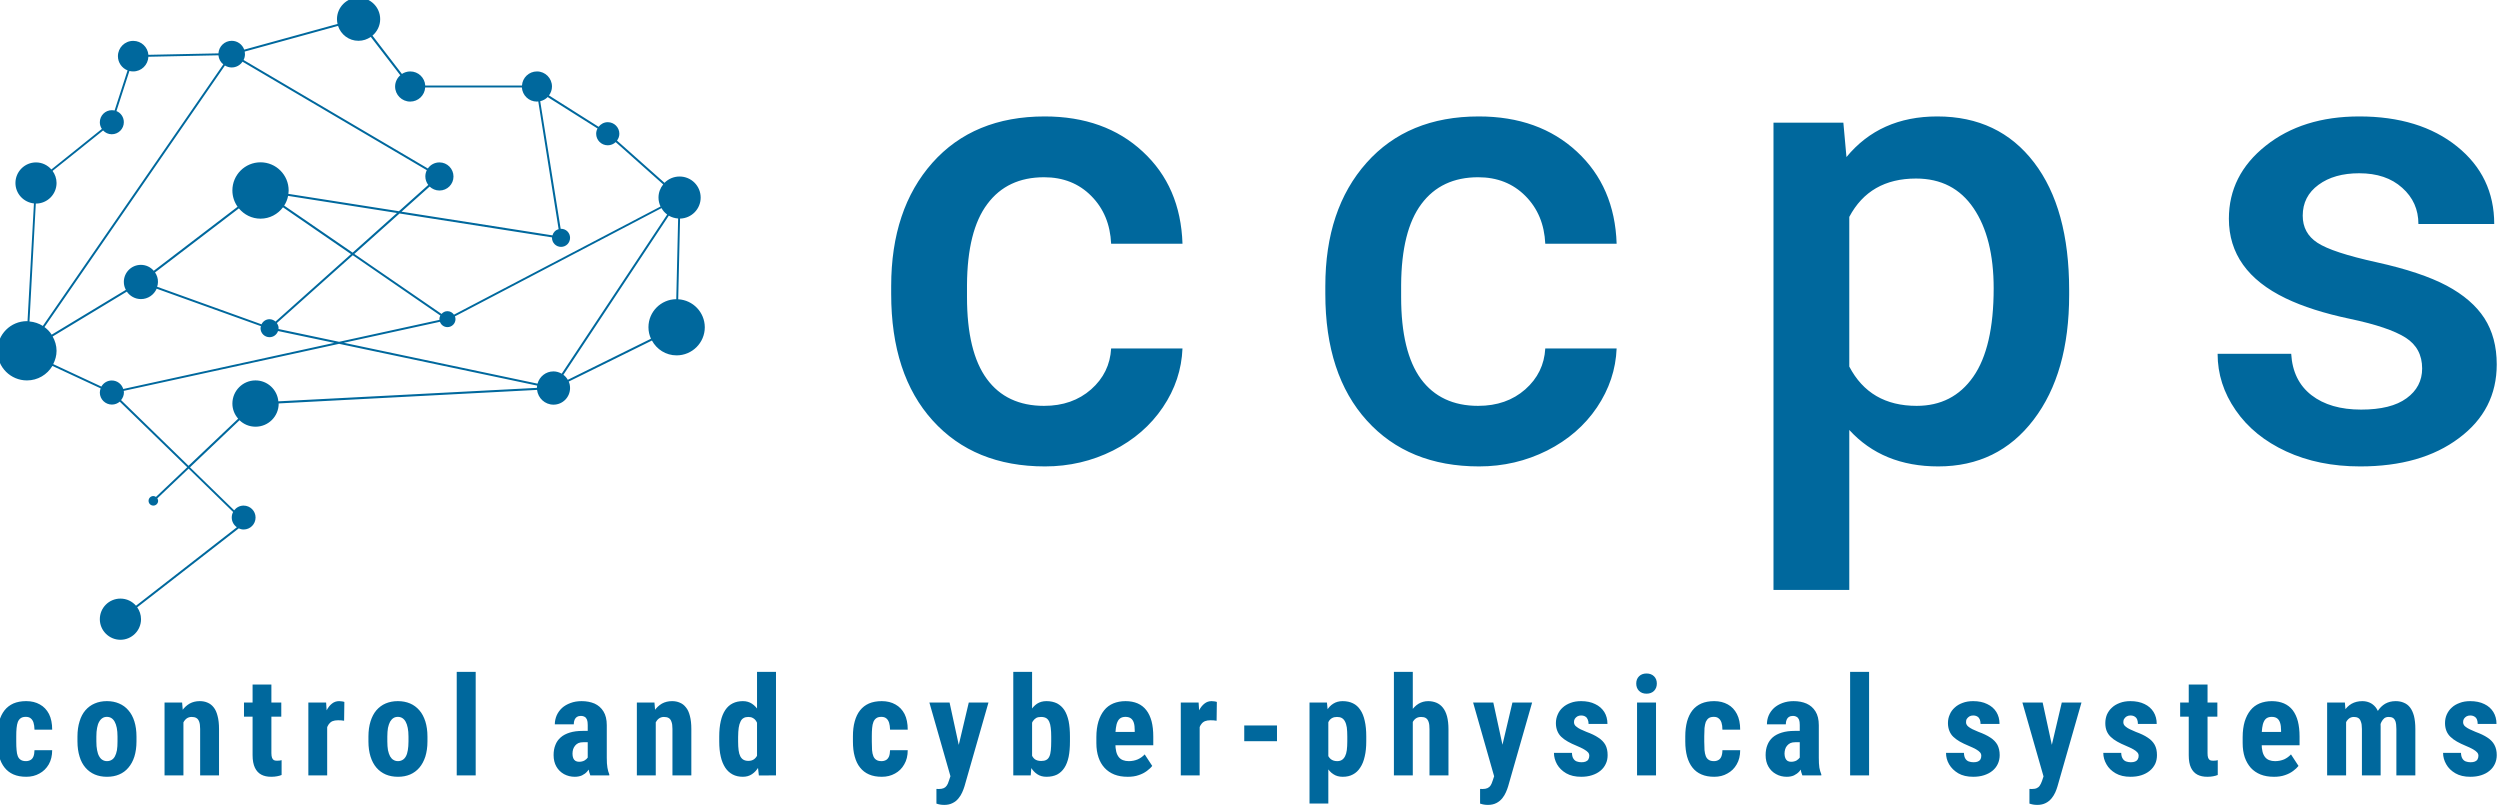 <?xml version="1.0" encoding="UTF-8" standalone="no"?>
<!-- Created with Inkscape (http://www.inkscape.org/) -->

<svg
   version="1.1"
   id="svg1"
   width="1605.68"
   height="518.64"
   viewBox="0 0 1605.68 518.64"
   sodipodi:docname="ccps_landscape_tud2c.svg"
   inkscape:version="1.3.2 (091e20e, 2023-11-25, custom)"
   xml:space="preserve"
   xmlns:inkscape="http://www.inkscape.org/namespaces/inkscape"
   xmlns:sodipodi="http://sodipodi.sourceforge.net/DTD/sodipodi-0.dtd"
   xmlns="http://www.w3.org/2000/svg"
   xmlns:svg="http://www.w3.org/2000/svg"><defs
     id="defs1"><clipPath
       clipPathUnits="userSpaceOnUse"
       id="clipPath1"><path
         d="M 508.918,91.983 H 629.344 V 130.881 H 508.918 Z"
         transform="matrix(1,0,0,-1,-1.4999999e-6,595.276)"
         id="path1" /></clipPath><clipPath
       clipPathUnits="userSpaceOnUse"
       id="clipPath2"><path
         d="M 508.918,91.983 H 629.344 V 130.881 H 508.918 Z"
         transform="matrix(1,0,0,-1,-1.4999999e-6,595.276)"
         id="path2" /></clipPath><clipPath
       clipPathUnits="userSpaceOnUse"
       id="clipPath3"><path
         d="M 508.918,91.983 H 629.344 V 130.881 H 508.918 Z"
         transform="matrix(1,0,0,-1,-1.4999999e-6,595.276)"
         id="path3" /></clipPath><clipPath
       id="clip0"><rect
         x="68"
         y="573"
         width="143"
         height="152"
         id="rect1" /></clipPath></defs><sodipodi:namedview
     id="namedview1"
     pagecolor="#ffffff"
     bordercolor="#000000"
     borderopacity="0.25"
     inkscape:showpageshadow="2"
     inkscape:pageopacity="0.0"
     inkscape:pagecheckerboard="0"
     inkscape:deskcolor="#d1d1d1"
     showgrid="false"
     inkscape:zoom="1.2864554"
     inkscape:cx="788.21231"
     inkscape:cy="303.15858"
     inkscape:window-width="3440"
     inkscape:window-height="1351"
     inkscape:window-x="-9"
     inkscape:window-y="-9"
     inkscape:window-maximized="1"
     inkscape:current-layer="g1"><inkscape:page
       x="0"
       y="0"
       inkscape:label="1"
       id="page1"
       width="1605.68"
       height="518.64"
       margin="0"
       bleed="0"
       inkscape:export-filename="ccps_landscape.pdf"
       inkscape:export-xdpi="96"
       inkscape:export-ydpi="96" /></sodipodi:namedview><g
     id="g1"
     inkscape:groupmode="layer"
     inkscape:label="1"
     transform="matrix(10,0,0,10,1.3244141e-4,-1.0728223e-4)"><g
       id="g6"><path
         d="m 541.723,478.93 0.089,-3.887 c 0.551,-0.012 0.993,-0.461 0.993,-1.012 0,-0.562 -0.453,-1.015 -1.016,-1.015 -0.285,0 -0.543,0.117 -0.727,0.304 l -2.289,-2.035 c 0.071,-0.094 0.114,-0.207 0.114,-0.328 0,-0.309 -0.25,-0.559 -0.559,-0.559 -0.18,0 -0.34,0.09 -0.441,0.223 l -2.391,-1.512 c 0.09,-0.121 0.145,-0.269 0.145,-0.429 0,-0.403 -0.325,-0.727 -0.723,-0.727 -0.387,0 -0.699,0.301 -0.723,0.68 h -4.66 c -0.023,-0.379 -0.336,-0.68 -0.723,-0.68 -0.148,0 -0.289,0.047 -0.402,0.121 l -1.418,-1.847 c 0.223,-0.192 0.371,-0.473 0.371,-0.793 0,-0.575 -0.468,-1.039 -1.043,-1.039 -0.574,0 -1.039,0.468 -1.039,1.039 0,0.082 0.012,0.156 0.028,0.23 l -4.497,1.238 c -0.089,-0.246 -0.324,-0.425 -0.601,-0.425 -0.344,0 -0.621,0.269 -0.641,0.605 l -3.375,0.07 c -0.031,-0.375 -0.343,-0.672 -0.73,-0.672 -0.41,0 -0.738,0.329 -0.738,0.739 0,0.308 0.191,0.574 0.464,0.683 l -0.625,1.934 c -0.043,-0.008 -0.086,-0.016 -0.132,-0.016 -0.321,0 -0.579,0.262 -0.579,0.582 0,0.118 0.036,0.231 0.098,0.321 l -2.433,1.953 c -0.18,-0.207 -0.446,-0.34 -0.739,-0.34 -0.547,0 -0.992,0.445 -0.992,0.992 0,0.512 0.391,0.93 0.891,0.984 l -0.309,5.676 c -0.008,0 -0.016,-0.004 -0.027,-0.004 -0.789,0 -1.426,0.641 -1.426,1.43 0,0.789 0.637,1.426 1.426,1.426 0.523,0 0.976,-0.281 1.226,-0.699 l 2.325,1.082 c -0.024,0.062 -0.04,0.129 -0.04,0.203 0,0.32 0.262,0.578 0.583,0.578 0.144,0 0.277,-0.055 0.378,-0.141 l 3.25,3.16 -1.507,1.43 c -0.036,-0.023 -0.079,-0.043 -0.125,-0.043 -0.129,0 -0.231,0.106 -0.231,0.231 0,0.129 0.102,0.23 0.231,0.23 0.125,0 0.23,-0.101 0.23,-0.23 0,-0.043 -0.016,-0.082 -0.039,-0.118 l 1.508,-1.433 2.144,2.09 c -0.043,0.078 -0.066,0.168 -0.066,0.265 0,0.196 0.098,0.364 0.246,0.469 l -4.859,3.781 c -0.184,-0.211 -0.45,-0.343 -0.75,-0.343 -0.547,0 -0.993,0.441 -0.993,0.992 0,0.547 0.446,0.992 0.993,0.992 0.547,0 0.992,-0.445 0.992,-0.992 0,-0.215 -0.07,-0.41 -0.184,-0.571 l 4.891,-3.804 c 0.07,0.031 0.152,0.054 0.234,0.054 0.321,0 0.578,-0.257 0.578,-0.578 0,-0.316 -0.257,-0.574 -0.578,-0.574 -0.183,0 -0.347,0.09 -0.453,0.227 l -2.129,-2.071 2.387,-2.269 c 0.199,0.195 0.473,0.312 0.773,0.312 0.614,0 1.114,-0.496 1.114,-1.113 0,-0.004 -0.004,-0.008 -0.004,-0.008 l 12.453,-0.652 c 0.047,0.398 0.379,0.711 0.793,0.711 0.441,0 0.797,-0.36 0.797,-0.801 0,-0.109 -0.02,-0.215 -0.063,-0.312 l 4.008,-1.977 c 0.231,0.426 0.672,0.715 1.188,0.715 0.75,0 1.359,-0.606 1.359,-1.356 -0.004,-0.722 -0.57,-1.308 -1.281,-1.347 z m -6.012,3.476 c -0.367,0 -0.672,0.25 -0.766,0.59 l -9.332,-1.969 4.629,-1.011 c 0.055,0.152 0.196,0.257 0.363,0.257 0.211,0 0.387,-0.171 0.387,-0.386 0,-0.047 -0.012,-0.094 -0.027,-0.133 l 9.953,-5.215 c 0.066,0.121 0.16,0.227 0.273,0.309 l -5.082,7.668 c -0.117,-0.067 -0.254,-0.11 -0.398,-0.11 z m -24.523,-2.136 8.695,-12.602 c 0.097,0.059 0.207,0.094 0.324,0.094 0.219,0 0.41,-0.11 0.523,-0.278 l 8.879,5.227 c -0.043,0.09 -0.07,0.191 -0.07,0.301 0,0.156 0.055,0.297 0.141,0.41 l -1.414,1.266 -5.328,-0.836 c 0.007,-0.055 0.015,-0.11 0.015,-0.164 0,-0.747 -0.605,-1.356 -1.355,-1.356 -0.75,0 -1.356,0.606 -1.356,1.356 0,0.292 0.094,0.562 0.25,0.785 l -4.039,3.086 c -0.148,-0.176 -0.371,-0.286 -0.621,-0.286 -0.453,0 -0.82,0.368 -0.82,0.821 0,0.14 0.035,0.269 0.097,0.383 l -3.574,2.16 c -0.09,-0.145 -0.211,-0.266 -0.347,-0.367 z m 11.738,-6.321 5.246,0.824 -2.137,1.911 -3.297,-2.266 c 0.09,-0.141 0.157,-0.301 0.188,-0.469 z m -6.41,3.688 4.039,-3.086 c 0.25,0.301 0.621,0.496 1.043,0.496 0.445,0 0.836,-0.219 1.082,-0.547 l 3.277,2.254 -3.637,3.25 c -0.078,-0.066 -0.179,-0.113 -0.289,-0.113 -0.172,0 -0.316,0.101 -0.386,0.246 l -5.028,-1.809 c 0.024,-0.074 0.039,-0.148 0.039,-0.23 0.004,-0.172 -0.051,-0.328 -0.14,-0.461 z m 5.867,2.441 3.66,-3.269 4.219,2.906 c -0.028,0.051 -0.047,0.109 -0.047,0.172 0,0.011 0.008,0.023 0.008,0.035 l -4.84,1.058 -2.922,-0.617 c 0.004,-0.011 0.008,-0.023 0.008,-0.039 0,-0.094 -0.035,-0.176 -0.086,-0.246 z m 15.453,-9.375 c -0.043,0.074 -0.066,0.16 -0.066,0.254 0,0.305 0.25,0.555 0.558,0.555 0.149,0 0.281,-0.059 0.383,-0.153 l 2.289,2.036 c -0.141,0.175 -0.227,0.394 -0.227,0.636 0,0.153 0.036,0.297 0.098,0.43 l -9.953,5.211 c -0.07,-0.098 -0.18,-0.168 -0.313,-0.168 -0.117,0 -0.214,0.051 -0.285,0.133 l -4.203,-2.891 2.18,-1.949 7.348,1.152 c 0,0.008 -0.004,0.016 -0.004,0.02 0,0.242 0.195,0.437 0.437,0.437 0.242,0 0.434,-0.195 0.434,-0.437 0,-0.242 -0.192,-0.434 -0.434,-0.434 -0.008,0 -0.012,0 -0.019,0 l -0.985,-6.148 c 0.141,-0.032 0.262,-0.102 0.36,-0.199 z m -12.504,-4.945 c 0.137,0.418 0.523,0.719 0.984,0.719 0.223,0 0.426,-0.071 0.594,-0.188 l 1.422,1.848 c -0.152,0.133 -0.25,0.328 -0.25,0.543 0,0.402 0.328,0.726 0.727,0.726 0.386,0 0.699,-0.301 0.722,-0.679 h 4.66 c 0.024,0.378 0.336,0.679 0.723,0.679 0.02,0 0.043,-0.004 0.066,-0.008 l 0.981,6.157 c -0.149,0.039 -0.258,0.152 -0.297,0.297 l -7.273,-1.141 1.355,-1.211 c 0.121,0.117 0.289,0.191 0.473,0.191 0.375,0 0.676,-0.3 0.676,-0.675 0,-0.375 -0.301,-0.68 -0.676,-0.68 -0.235,0 -0.438,0.117 -0.559,0.293 l -8.879,-5.227 c 0.043,-0.086 0.067,-0.179 0.067,-0.281 0,-0.043 -0.004,-0.082 -0.012,-0.125 z m -14.562,8.562 c 0.003,0 0.003,0 0.007,0 0.547,0 0.993,-0.445 0.993,-0.992 0,-0.219 -0.075,-0.418 -0.192,-0.582 l 2.434,-1.949 c 0.105,0.113 0.254,0.183 0.418,0.183 0.324,0 0.582,-0.261 0.582,-0.582 0,-0.242 -0.145,-0.449 -0.356,-0.535 l 0.625,-1.933 c 0.055,0.015 0.117,0.023 0.18,0.023 0.398,0 0.715,-0.312 0.734,-0.707 l 3.375,-0.07 c 0.016,0.179 0.102,0.332 0.235,0.437 l -8.696,12.602 c -0.191,-0.121 -0.41,-0.195 -0.644,-0.215 z m 0.839,7.735 c 0.098,-0.192 0.161,-0.41 0.161,-0.641 0,-0.254 -0.075,-0.488 -0.188,-0.691 l 3.574,-2.161 c 0.149,0.215 0.399,0.36 0.68,0.36 0.34,0 0.629,-0.207 0.758,-0.5 l 5.023,1.805 c -0.008,0.035 -0.019,0.062 -0.019,0.097 0,0.242 0.195,0.434 0.433,0.434 0.196,0 0.352,-0.125 0.41,-0.297 l 2.711,0.57 -10.168,2.223 c -0.074,-0.238 -0.293,-0.41 -0.554,-0.41 -0.215,0 -0.403,0.121 -0.5,0.293 z m 9.746,0.785 c -0.613,0 -1.113,0.5 -1.113,1.117 0,0.277 0.106,0.531 0.278,0.727 l -2.391,2.269 -3.25,-3.164 c 0.082,-0.101 0.137,-0.23 0.137,-0.367 0,-0.027 -0.004,-0.051 -0.008,-0.078 l 10.375,-2.266 9.543,2.012 c -0.004,0.035 -0.012,0.07 -0.012,0.109 l -12.457,0.649 c -0.051,-0.563 -0.523,-1.008 -1.102,-1.008 z m 15.047,-0.028 c -0.05,-0.093 -0.125,-0.179 -0.211,-0.242 l 5.079,-7.668 c 0.132,0.078 0.285,0.125 0.449,0.137 l -0.09,3.887 c -0.742,0.008 -1.34,0.609 -1.34,1.351 0,0.2 0.043,0.387 0.121,0.555 z"
         style="fill:#00689d;fill-opacity:1;fill-rule:nonzero;stroke:none"
         transform="matrix(1.333,0,0,1.333,-678.557,-619.193)"
         clip-path="url(#clipPath1)"
         id="path4" /><path
         d="m 510.293,501.184 c 0.086,0 0.16,-0.02 0.223,-0.055 0.062,-0.035 0.109,-0.09 0.14,-0.168 0.032,-0.078 0.047,-0.18 0.051,-0.305 h 0.852 c 0,0.266 -0.055,0.492 -0.164,0.684 -0.114,0.195 -0.262,0.34 -0.45,0.441 -0.187,0.106 -0.398,0.157 -0.633,0.157 -0.238,0 -0.445,-0.036 -0.621,-0.114 -0.171,-0.074 -0.316,-0.187 -0.429,-0.332 -0.114,-0.144 -0.2,-0.32 -0.258,-0.531 -0.059,-0.207 -0.086,-0.449 -0.086,-0.719 v -0.258 c 0,-0.265 0.027,-0.504 0.086,-0.714 0.058,-0.208 0.144,-0.387 0.258,-0.532 0.113,-0.144 0.258,-0.254 0.429,-0.332 0.176,-0.074 0.379,-0.113 0.618,-0.113 0.253,0 0.472,0.055 0.656,0.16 0.187,0.102 0.336,0.258 0.441,0.461 0.102,0.203 0.153,0.457 0.153,0.754 h -0.852 c -0.004,-0.137 -0.019,-0.246 -0.047,-0.336 -0.027,-0.09 -0.074,-0.16 -0.133,-0.207 -0.058,-0.051 -0.14,-0.074 -0.238,-0.074 -0.101,0 -0.18,0.019 -0.242,0.062 -0.063,0.043 -0.109,0.106 -0.141,0.18 -0.031,0.082 -0.051,0.18 -0.062,0.297 -0.012,0.117 -0.016,0.246 -0.016,0.394 v 0.258 c 0,0.16 0.004,0.297 0.016,0.41 0.008,0.118 0.027,0.215 0.058,0.293 0.032,0.078 0.078,0.137 0.141,0.176 0.062,0.043 0.145,0.063 0.25,0.063 z m 2.484,-0.95 V 500 c 0,-0.273 0.035,-0.52 0.102,-0.73 0.062,-0.215 0.16,-0.395 0.281,-0.536 0.125,-0.144 0.274,-0.254 0.449,-0.328 0.172,-0.074 0.368,-0.113 0.586,-0.113 0.219,0 0.414,0.039 0.586,0.113 0.176,0.074 0.328,0.184 0.449,0.328 0.125,0.141 0.223,0.321 0.29,0.536 0.066,0.21 0.101,0.457 0.101,0.73 v 0.234 c 0,0.274 -0.035,0.516 -0.101,0.731 -0.067,0.211 -0.165,0.39 -0.29,0.535 -0.121,0.145 -0.269,0.254 -0.445,0.328 -0.172,0.074 -0.367,0.11 -0.586,0.11 -0.215,0 -0.41,-0.036 -0.586,-0.11 -0.172,-0.074 -0.324,-0.183 -0.449,-0.328 -0.125,-0.145 -0.223,-0.324 -0.285,-0.535 -0.067,-0.215 -0.102,-0.457 -0.102,-0.731 z M 513.688,500 v 0.234 c 0,0.164 0.011,0.305 0.035,0.422 0.023,0.121 0.054,0.219 0.101,0.297 0.043,0.078 0.098,0.137 0.16,0.172 0.063,0.039 0.133,0.059 0.215,0.059 0.086,0 0.16,-0.02 0.223,-0.059 0.066,-0.035 0.117,-0.094 0.16,-0.172 0.043,-0.078 0.074,-0.176 0.098,-0.297 0.019,-0.117 0.027,-0.258 0.027,-0.422 V 500 c 0,-0.16 -0.012,-0.301 -0.035,-0.418 -0.024,-0.121 -0.059,-0.219 -0.102,-0.297 -0.043,-0.078 -0.097,-0.137 -0.16,-0.176 -0.062,-0.039 -0.137,-0.058 -0.215,-0.058 -0.082,0 -0.152,0.019 -0.211,0.058 -0.062,0.039 -0.117,0.098 -0.16,0.176 -0.047,0.078 -0.078,0.176 -0.101,0.297 -0.024,0.117 -0.035,0.258 -0.035,0.418 z m 4.132,-1.641 0.063,0.75 v 2.762 h -0.91 v -3.512 z m -0.074,1.637 -0.242,0.008 c -0.004,-0.266 0.019,-0.504 0.074,-0.711 0.055,-0.211 0.137,-0.391 0.238,-0.539 0.102,-0.149 0.227,-0.262 0.368,-0.344 0.144,-0.078 0.304,-0.117 0.484,-0.117 0.137,0 0.266,0.023 0.379,0.074 0.113,0.047 0.211,0.121 0.293,0.227 0.082,0.101 0.144,0.238 0.187,0.41 0.047,0.172 0.071,0.383 0.071,0.633 v 2.234 h -0.91 v -2.238 c 0,-0.153 -0.016,-0.27 -0.047,-0.352 -0.032,-0.086 -0.079,-0.144 -0.137,-0.176 -0.059,-0.035 -0.133,-0.05 -0.227,-0.05 -0.086,0 -0.164,0.023 -0.234,0.07 -0.063,0.047 -0.121,0.113 -0.164,0.199 -0.047,0.086 -0.078,0.188 -0.102,0.301 -0.023,0.113 -0.035,0.238 -0.031,0.371 z m 3.055,-1.637 h 1.797 v 0.684 h -1.797 z m 0.414,2.539 v -3.406 h 0.906 v 3.309 c 0,0.094 0.012,0.168 0.031,0.222 0.02,0.051 0.051,0.09 0.09,0.114 0.039,0.019 0.09,0.027 0.156,0.027 0.047,0 0.09,-0.004 0.129,-0.008 0.039,-0.004 0.067,-0.011 0.086,-0.019 v 0.715 c -0.07,0.027 -0.144,0.05 -0.222,0.062 -0.079,0.016 -0.172,0.024 -0.282,0.024 -0.183,0 -0.339,-0.032 -0.472,-0.102 -0.133,-0.07 -0.235,-0.18 -0.309,-0.332 -0.074,-0.156 -0.113,-0.356 -0.113,-0.606 z m 3.543,-2.539 0.051,0.782 v 2.73 h -0.907 v -3.512 z m 0.879,-0.027 -0.012,0.906 c -0.043,-0.008 -0.09,-0.015 -0.145,-0.019 -0.058,-0.004 -0.109,-0.004 -0.152,-0.004 -0.101,0 -0.191,0.015 -0.262,0.043 -0.07,0.031 -0.128,0.078 -0.175,0.14 -0.047,0.063 -0.082,0.141 -0.11,0.231 -0.023,0.09 -0.035,0.191 -0.039,0.309 l -0.172,-0.067 c 0,-0.23 0.02,-0.437 0.055,-0.629 0.035,-0.191 0.09,-0.359 0.156,-0.504 0.074,-0.14 0.16,-0.25 0.262,-0.328 0.098,-0.078 0.215,-0.117 0.344,-0.117 0.043,0 0.086,0.004 0.136,0.012 0.047,0.007 0.086,0.015 0.114,0.027 z m 1.16,1.902 V 500 c 0,-0.273 0.035,-0.52 0.101,-0.73 0.067,-0.215 0.161,-0.395 0.282,-0.536 0.125,-0.144 0.273,-0.254 0.445,-0.328 0.176,-0.074 0.371,-0.113 0.59,-0.113 0.219,0 0.414,0.039 0.59,0.113 0.172,0.074 0.32,0.184 0.445,0.328 0.125,0.141 0.219,0.321 0.289,0.536 0.066,0.21 0.102,0.457 0.102,0.73 v 0.234 c 0,0.274 -0.036,0.516 -0.102,0.731 -0.07,0.211 -0.164,0.39 -0.289,0.535 -0.125,0.145 -0.273,0.254 -0.445,0.328 -0.176,0.074 -0.367,0.11 -0.582,0.11 -0.219,0 -0.414,-0.036 -0.59,-0.11 -0.172,-0.074 -0.324,-0.183 -0.449,-0.328 -0.125,-0.145 -0.219,-0.324 -0.286,-0.535 -0.066,-0.215 -0.101,-0.457 -0.101,-0.731 z m 0.91,-0.234 v 0.234 c 0,0.164 0.012,0.305 0.031,0.422 0.028,0.121 0.059,0.219 0.102,0.297 0.047,0.078 0.098,0.137 0.164,0.172 0.062,0.039 0.133,0.059 0.219,0.059 0.078,0 0.152,-0.02 0.218,-0.059 0.063,-0.035 0.118,-0.094 0.161,-0.172 0.043,-0.078 0.074,-0.176 0.093,-0.297 0.02,-0.117 0.032,-0.258 0.032,-0.422 V 500 c 0,-0.16 -0.012,-0.301 -0.036,-0.418 -0.023,-0.121 -0.058,-0.219 -0.101,-0.297 -0.043,-0.078 -0.098,-0.137 -0.16,-0.176 -0.063,-0.039 -0.137,-0.058 -0.215,-0.058 -0.082,0 -0.153,0.019 -0.215,0.058 -0.062,0.039 -0.113,0.098 -0.16,0.176 -0.043,0.078 -0.074,0.176 -0.102,0.297 -0.019,0.117 -0.031,0.258 -0.031,0.418 z m 3.344,-3.117 h 0.914 v 4.988 h -0.914 z m 6.312,4.179 v -1.621 c 0,-0.109 -0.011,-0.191 -0.035,-0.253 -0.027,-0.063 -0.062,-0.11 -0.109,-0.137 -0.051,-0.031 -0.11,-0.047 -0.18,-0.047 -0.078,0 -0.144,0.016 -0.195,0.051 -0.051,0.031 -0.09,0.078 -0.114,0.136 -0.027,0.063 -0.039,0.133 -0.039,0.219 h -0.914 c 0,-0.148 0.032,-0.293 0.09,-0.43 0.059,-0.132 0.145,-0.253 0.258,-0.359 0.113,-0.101 0.25,-0.18 0.41,-0.238 0.156,-0.059 0.332,-0.09 0.531,-0.09 0.235,0 0.442,0.039 0.625,0.117 0.18,0.082 0.325,0.207 0.43,0.379 0.106,0.168 0.16,0.391 0.16,0.664 v 1.567 c 0,0.195 0.008,0.355 0.031,0.48 0.02,0.121 0.051,0.23 0.09,0.32 v 0.051 h -0.914 c -0.043,-0.098 -0.074,-0.219 -0.093,-0.363 -0.02,-0.149 -0.032,-0.297 -0.032,-0.446 z m -0.25,-1.335 h 0.36 l 0.004,0.546 h -0.332 c -0.086,0 -0.161,0.012 -0.227,0.039 -0.063,0.028 -0.117,0.071 -0.16,0.122 -0.043,0.05 -0.074,0.109 -0.098,0.175 -0.019,0.067 -0.031,0.141 -0.031,0.215 0,0.082 0.012,0.156 0.035,0.215 0.024,0.059 0.059,0.102 0.109,0.133 0.047,0.027 0.102,0.043 0.168,0.043 0.102,0 0.188,-0.02 0.262,-0.059 0.074,-0.043 0.129,-0.094 0.164,-0.148 0.035,-0.063 0.047,-0.117 0.031,-0.164 l 0.211,0.355 c -0.027,0.078 -0.062,0.16 -0.109,0.25 -0.043,0.086 -0.098,0.164 -0.168,0.239 -0.062,0.074 -0.144,0.132 -0.246,0.183 -0.098,0.043 -0.215,0.067 -0.348,0.067 -0.187,0 -0.359,-0.043 -0.519,-0.129 -0.153,-0.086 -0.278,-0.207 -0.367,-0.364 -0.09,-0.156 -0.133,-0.343 -0.133,-0.554 0,-0.18 0.027,-0.34 0.086,-0.485 0.054,-0.144 0.14,-0.265 0.257,-0.367 0.114,-0.101 0.262,-0.176 0.434,-0.23 0.176,-0.055 0.383,-0.082 0.617,-0.082 z m 3.465,-1.368 0.063,0.75 v 2.762 h -0.911 v -3.512 z m -0.074,1.637 -0.242,0.008 c -0.004,-0.266 0.019,-0.504 0.074,-0.711 0.055,-0.211 0.137,-0.391 0.238,-0.539 0.102,-0.149 0.227,-0.262 0.367,-0.344 0.145,-0.078 0.305,-0.117 0.485,-0.117 0.136,0 0.262,0.023 0.375,0.074 0.117,0.047 0.211,0.121 0.293,0.227 0.086,0.101 0.148,0.238 0.191,0.41 0.047,0.172 0.07,0.383 0.07,0.633 v 2.234 h -0.91 v -2.238 c 0,-0.153 -0.015,-0.27 -0.05,-0.352 -0.028,-0.086 -0.075,-0.144 -0.133,-0.176 -0.059,-0.035 -0.137,-0.05 -0.227,-0.05 -0.086,0 -0.164,0.023 -0.234,0.07 -0.067,0.047 -0.121,0.113 -0.168,0.199 -0.043,0.086 -0.074,0.188 -0.098,0.301 -0.023,0.113 -0.035,0.238 -0.031,0.371 z m 5.105,1.879 -0.089,-0.777 v -4.215 h 0.914 v 4.988 z m -1.91,-1.637 v -0.234 c 0,-0.285 0.024,-0.535 0.074,-0.746 0.047,-0.215 0.122,-0.395 0.219,-0.539 0.098,-0.145 0.215,-0.25 0.36,-0.321 0.14,-0.07 0.304,-0.105 0.488,-0.105 0.168,0 0.312,0.043 0.437,0.125 0.129,0.086 0.239,0.203 0.325,0.352 0.089,0.148 0.16,0.324 0.214,0.527 0.055,0.203 0.094,0.426 0.114,0.672 v 0.336 c -0.024,0.23 -0.063,0.441 -0.118,0.64 -0.05,0.2 -0.124,0.375 -0.214,0.52 -0.09,0.148 -0.196,0.265 -0.321,0.347 -0.125,0.086 -0.273,0.126 -0.441,0.126 -0.184,0 -0.348,-0.036 -0.488,-0.11 -0.141,-0.074 -0.262,-0.183 -0.356,-0.324 -0.097,-0.149 -0.172,-0.324 -0.219,-0.535 -0.05,-0.211 -0.074,-0.457 -0.074,-0.731 z m 0.91,-0.234 v 0.234 c 0,0.164 0.008,0.309 0.024,0.426 0.015,0.117 0.043,0.215 0.082,0.289 0.039,0.074 0.09,0.129 0.152,0.164 0.063,0.035 0.141,0.055 0.235,0.055 0.121,0 0.218,-0.031 0.293,-0.094 0.078,-0.062 0.132,-0.148 0.171,-0.258 0.039,-0.109 0.059,-0.234 0.063,-0.375 v -0.617 c -0.004,-0.117 -0.02,-0.226 -0.043,-0.32 -0.024,-0.094 -0.059,-0.176 -0.102,-0.242 -0.039,-0.067 -0.093,-0.121 -0.16,-0.157 -0.062,-0.039 -0.136,-0.054 -0.222,-0.054 -0.09,0 -0.168,0.015 -0.231,0.054 -0.066,0.036 -0.113,0.094 -0.148,0.172 -0.039,0.074 -0.067,0.172 -0.086,0.293 -0.016,0.121 -0.028,0.266 -0.028,0.43 z m 6.907,1.18 c 0.086,0 0.16,-0.02 0.222,-0.055 0.059,-0.035 0.106,-0.09 0.141,-0.168 0.031,-0.078 0.047,-0.18 0.051,-0.305 h 0.851 c 0,0.266 -0.054,0.492 -0.168,0.684 -0.109,0.195 -0.258,0.34 -0.445,0.441 -0.188,0.106 -0.398,0.157 -0.633,0.157 -0.238,0 -0.445,-0.036 -0.621,-0.114 -0.172,-0.074 -0.316,-0.187 -0.43,-0.332 -0.117,-0.144 -0.199,-0.32 -0.257,-0.531 -0.059,-0.207 -0.086,-0.449 -0.086,-0.719 v -0.258 c 0,-0.265 0.027,-0.504 0.086,-0.714 0.058,-0.208 0.14,-0.387 0.257,-0.532 0.114,-0.144 0.254,-0.254 0.43,-0.332 0.172,-0.074 0.379,-0.113 0.617,-0.113 0.254,0 0.473,0.055 0.657,0.16 0.187,0.102 0.335,0.258 0.441,0.461 0.101,0.203 0.152,0.457 0.152,0.754 h -0.851 c -0.004,-0.137 -0.02,-0.246 -0.047,-0.336 -0.031,-0.09 -0.074,-0.16 -0.133,-0.207 -0.062,-0.051 -0.141,-0.074 -0.238,-0.074 -0.102,0 -0.184,0.019 -0.242,0.062 -0.063,0.043 -0.11,0.106 -0.141,0.18 -0.031,0.082 -0.055,0.18 -0.063,0.297 -0.011,0.117 -0.015,0.246 -0.015,0.394 v 0.258 c 0,0.16 0.004,0.297 0.011,0.41 0.008,0.118 0.032,0.215 0.063,0.293 0.031,0.078 0.078,0.137 0.141,0.176 0.062,0.043 0.144,0.063 0.25,0.063 z m 3.242,0.968 0.23,-0.683 0.735,-3.11 h 0.949 l -1.156,4.039 c -0.028,0.09 -0.063,0.188 -0.11,0.29 -0.043,0.101 -0.105,0.199 -0.179,0.289 -0.075,0.093 -0.168,0.171 -0.282,0.226 -0.113,0.059 -0.246,0.09 -0.406,0.09 -0.078,0 -0.144,-0.008 -0.191,-0.016 -0.051,-0.007 -0.114,-0.023 -0.184,-0.047 v -0.707 c 0.02,0 0.039,0 0.055,0 0.019,0.004 0.035,0.004 0.054,0.004 0.102,0 0.184,-0.015 0.247,-0.043 0.058,-0.027 0.105,-0.066 0.144,-0.125 0.039,-0.054 0.07,-0.125 0.094,-0.211 z m -0.934,-3.793 h 0.973 l 0.547,2.52 0.125,1.027 -0.614,0.059 z m 4.043,3.512 v -4.988 h 0.906 v 4.176 l -0.066,0.812 z M 560.598,500 v 0.23 c 0,0.286 -0.02,0.532 -0.063,0.747 -0.047,0.214 -0.113,0.39 -0.207,0.531 -0.094,0.144 -0.211,0.25 -0.351,0.324 -0.145,0.07 -0.313,0.106 -0.508,0.106 -0.176,0 -0.324,-0.04 -0.449,-0.126 -0.125,-0.082 -0.231,-0.199 -0.317,-0.347 -0.086,-0.149 -0.156,-0.32 -0.211,-0.52 -0.051,-0.203 -0.09,-0.422 -0.117,-0.66 v -0.344 c 0.023,-0.23 0.063,-0.449 0.117,-0.648 0.051,-0.203 0.121,-0.379 0.203,-0.527 0.086,-0.149 0.192,-0.262 0.317,-0.348 0.129,-0.082 0.277,-0.125 0.453,-0.125 0.199,0 0.367,0.039 0.512,0.109 0.14,0.075 0.257,0.18 0.351,0.321 0.094,0.144 0.16,0.324 0.207,0.535 0.043,0.215 0.063,0.461 0.063,0.742 z m -0.903,0.23 V 500 c 0,-0.164 -0.007,-0.305 -0.023,-0.422 -0.012,-0.113 -0.035,-0.211 -0.07,-0.289 -0.036,-0.078 -0.082,-0.137 -0.145,-0.176 -0.066,-0.039 -0.148,-0.058 -0.254,-0.058 -0.094,0 -0.172,0.015 -0.234,0.05 -0.063,0.04 -0.114,0.09 -0.16,0.157 -0.043,0.07 -0.079,0.152 -0.098,0.242 -0.02,0.09 -0.031,0.191 -0.035,0.305 v 0.613 c 0.004,0.148 0.023,0.281 0.054,0.394 0.036,0.118 0.09,0.204 0.168,0.27 0.079,0.059 0.184,0.09 0.313,0.09 0.101,0 0.184,-0.016 0.246,-0.051 0.063,-0.031 0.113,-0.086 0.148,-0.164 0.036,-0.074 0.059,-0.172 0.071,-0.297 0.012,-0.117 0.019,-0.262 0.019,-0.434 z m 3.68,1.708 c -0.242,0 -0.453,-0.036 -0.641,-0.11 -0.183,-0.074 -0.339,-0.18 -0.468,-0.32 -0.129,-0.141 -0.227,-0.309 -0.293,-0.508 -0.067,-0.199 -0.102,-0.426 -0.102,-0.684 v -0.289 c 0,-0.285 0.035,-0.535 0.098,-0.75 0.066,-0.215 0.16,-0.398 0.277,-0.543 0.117,-0.148 0.266,-0.257 0.442,-0.332 0.171,-0.07 0.371,-0.109 0.589,-0.109 0.223,0 0.418,0.039 0.582,0.109 0.172,0.075 0.309,0.184 0.418,0.325 0.114,0.144 0.196,0.324 0.254,0.535 0.055,0.211 0.082,0.457 0.082,0.742 v 0.414 h -2.351 v -0.641 h 1.457 v -0.078 c 0,-0.144 -0.012,-0.265 -0.043,-0.363 -0.031,-0.094 -0.078,-0.168 -0.145,-0.215 -0.066,-0.047 -0.152,-0.07 -0.258,-0.07 -0.093,0 -0.168,0.019 -0.23,0.054 -0.063,0.04 -0.113,0.094 -0.148,0.172 -0.04,0.078 -0.067,0.18 -0.083,0.305 -0.019,0.125 -0.027,0.27 -0.027,0.445 v 0.289 c 0,0.164 0.016,0.301 0.043,0.411 0.027,0.109 0.07,0.195 0.125,0.265 0.055,0.067 0.125,0.117 0.203,0.145 0.078,0.031 0.172,0.047 0.278,0.047 0.16,0 0.304,-0.032 0.433,-0.086 0.129,-0.059 0.238,-0.137 0.332,-0.239 l 0.363,0.555 c -0.062,0.082 -0.148,0.16 -0.257,0.242 -0.114,0.086 -0.246,0.153 -0.399,0.203 -0.152,0.055 -0.332,0.079 -0.531,0.079 z m 3.422,-3.579 0.051,0.782 v 2.73 h -0.91 v -3.512 z m 0.879,-0.027 -0.012,0.906 c -0.043,-0.008 -0.094,-0.015 -0.148,-0.019 -0.059,-0.004 -0.106,-0.004 -0.153,-0.004 -0.101,0 -0.187,0.015 -0.258,0.043 -0.074,0.031 -0.132,0.078 -0.175,0.14 -0.051,0.063 -0.086,0.141 -0.11,0.231 -0.023,0.09 -0.039,0.191 -0.043,0.309 l -0.172,-0.067 c 0,-0.23 0.02,-0.437 0.055,-0.629 0.035,-0.191 0.09,-0.359 0.16,-0.504 0.071,-0.14 0.16,-0.25 0.262,-0.328 0.098,-0.078 0.211,-0.117 0.34,-0.117 0.043,0 0.09,0.004 0.14,0.012 0.047,0.007 0.086,0.015 0.114,0.027 z m 1.32,1.133 h 1.578 v 0.758 h -1.578 z m 3.984,-1.106 0.067,0.676 v 4.192 h -0.906 v -4.868 z m 1.895,1.637 v 0.234 c 0,0.274 -0.023,0.516 -0.074,0.727 -0.047,0.211 -0.117,0.391 -0.215,0.535 -0.094,0.149 -0.211,0.258 -0.352,0.332 -0.14,0.078 -0.304,0.114 -0.492,0.114 -0.176,0 -0.328,-0.04 -0.453,-0.126 -0.129,-0.082 -0.234,-0.199 -0.32,-0.347 -0.086,-0.145 -0.157,-0.317 -0.207,-0.516 -0.051,-0.195 -0.094,-0.406 -0.121,-0.633 v -0.363 c 0.023,-0.238 0.062,-0.461 0.117,-0.664 0.047,-0.203 0.117,-0.379 0.203,-0.527 0.09,-0.153 0.195,-0.266 0.32,-0.344 0.129,-0.082 0.278,-0.125 0.453,-0.125 0.192,0 0.36,0.035 0.5,0.105 0.141,0.067 0.258,0.172 0.352,0.313 0.098,0.141 0.168,0.316 0.215,0.531 0.051,0.215 0.074,0.465 0.074,0.754 z m -0.914,0.234 v -0.234 c 0,-0.168 -0.008,-0.312 -0.023,-0.434 -0.02,-0.117 -0.047,-0.214 -0.09,-0.292 -0.039,-0.075 -0.09,-0.129 -0.153,-0.165 -0.062,-0.035 -0.14,-0.05 -0.23,-0.05 -0.086,0 -0.164,0.015 -0.231,0.05 -0.066,0.036 -0.121,0.086 -0.16,0.153 -0.043,0.062 -0.074,0.144 -0.094,0.238 -0.023,0.094 -0.035,0.203 -0.035,0.32 v 0.637 c 0.004,0.141 0.024,0.266 0.055,0.375 0.031,0.106 0.086,0.192 0.164,0.258 0.078,0.062 0.18,0.098 0.309,0.098 0.093,0 0.172,-0.02 0.234,-0.063 0.059,-0.039 0.109,-0.098 0.148,-0.176 0.04,-0.078 0.067,-0.175 0.083,-0.293 0.015,-0.121 0.023,-0.261 0.023,-0.422 z m 2.246,-3.347 h 0.91 v 4.988 h -0.91 z m 0.777,3.113 -0.242,0.008 c 0,-0.246 0.024,-0.477 0.074,-0.684 0.047,-0.207 0.122,-0.39 0.219,-0.543 0.102,-0.152 0.219,-0.273 0.36,-0.359 0.14,-0.082 0.293,-0.125 0.464,-0.125 0.141,0 0.274,0.027 0.391,0.074 0.121,0.051 0.227,0.129 0.312,0.235 0.086,0.105 0.157,0.246 0.204,0.421 0.046,0.172 0.07,0.383 0.07,0.629 v 2.219 h -0.914 v -2.223 c 0,-0.152 -0.012,-0.269 -0.043,-0.355 -0.031,-0.09 -0.074,-0.148 -0.137,-0.188 -0.058,-0.035 -0.137,-0.05 -0.226,-0.05 -0.098,0 -0.18,0.023 -0.25,0.07 -0.067,0.047 -0.121,0.113 -0.164,0.199 -0.04,0.086 -0.071,0.188 -0.09,0.301 -0.016,0.113 -0.028,0.238 -0.028,0.371 z m 3.973,2.156 0.227,-0.683 0.734,-3.11 h 0.949 l -1.156,4.039 c -0.027,0.09 -0.063,0.188 -0.109,0.29 -0.043,0.101 -0.106,0.199 -0.176,0.289 -0.078,0.093 -0.172,0.171 -0.281,0.226 -0.114,0.059 -0.25,0.09 -0.407,0.09 -0.082,0 -0.144,-0.008 -0.195,-0.016 -0.047,-0.007 -0.109,-0.023 -0.184,-0.047 v -0.707 c 0.02,0 0.039,0 0.059,0 0.016,0.004 0.035,0.004 0.055,0.004 0.101,0 0.179,-0.015 0.242,-0.043 0.058,-0.027 0.109,-0.066 0.148,-0.125 0.035,-0.054 0.071,-0.125 0.094,-0.211 z m -0.934,-3.793 h 0.973 l 0.547,2.52 0.121,1.027 -0.613,0.059 z m 5.598,2.567 c 0,-0.063 -0.019,-0.117 -0.059,-0.164 -0.042,-0.047 -0.109,-0.098 -0.199,-0.149 -0.086,-0.051 -0.203,-0.105 -0.351,-0.168 -0.16,-0.066 -0.305,-0.133 -0.426,-0.203 -0.125,-0.07 -0.231,-0.148 -0.316,-0.23 -0.086,-0.082 -0.149,-0.18 -0.192,-0.289 -0.043,-0.11 -0.066,-0.231 -0.066,-0.371 0,-0.149 0.031,-0.286 0.086,-0.411 0.054,-0.129 0.132,-0.242 0.238,-0.336 0.105,-0.097 0.23,-0.171 0.379,-0.226 0.152,-0.059 0.32,-0.086 0.512,-0.086 0.261,0 0.488,0.047 0.675,0.141 0.192,0.089 0.336,0.218 0.442,0.382 0.101,0.164 0.152,0.356 0.152,0.575 h -0.91 c 0,-0.079 -0.012,-0.149 -0.039,-0.211 -0.024,-0.059 -0.059,-0.11 -0.113,-0.141 -0.051,-0.035 -0.125,-0.055 -0.215,-0.055 -0.063,0 -0.121,0.016 -0.172,0.043 -0.051,0.032 -0.09,0.067 -0.121,0.114 -0.028,0.043 -0.043,0.097 -0.043,0.164 0,0.047 0.012,0.09 0.031,0.125 0.02,0.039 0.055,0.074 0.102,0.105 0.043,0.039 0.105,0.074 0.179,0.113 0.078,0.036 0.172,0.079 0.285,0.125 0.235,0.086 0.426,0.176 0.575,0.278 0.152,0.097 0.265,0.215 0.34,0.347 0.074,0.137 0.109,0.301 0.109,0.497 0,0.152 -0.027,0.296 -0.09,0.421 -0.059,0.129 -0.144,0.239 -0.258,0.332 -0.113,0.094 -0.246,0.164 -0.406,0.215 -0.156,0.051 -0.328,0.075 -0.52,0.075 -0.285,0 -0.527,-0.055 -0.722,-0.168 -0.196,-0.114 -0.34,-0.258 -0.442,-0.434 -0.097,-0.176 -0.148,-0.359 -0.148,-0.551 h 0.867 c 0.004,0.117 0.024,0.211 0.067,0.274 0.039,0.066 0.093,0.113 0.164,0.14 0.066,0.024 0.144,0.039 0.226,0.039 0.086,0 0.156,-0.011 0.211,-0.035 0.055,-0.023 0.098,-0.058 0.125,-0.105 0.027,-0.051 0.043,-0.11 0.043,-0.172 z m 2.301,-2.567 h 0.914 v 3.512 h -0.914 z m -0.039,-0.914 c 0,-0.14 0.043,-0.257 0.133,-0.347 0.089,-0.09 0.211,-0.137 0.363,-0.137 0.152,0 0.273,0.047 0.363,0.137 0.09,0.09 0.133,0.207 0.133,0.347 0,0.141 -0.043,0.258 -0.133,0.352 -0.09,0.09 -0.211,0.137 -0.363,0.137 -0.152,0 -0.274,-0.047 -0.363,-0.137 -0.09,-0.094 -0.133,-0.211 -0.133,-0.352 z m 3.742,3.739 c 0.086,0 0.16,-0.02 0.219,-0.055 0.062,-0.035 0.109,-0.09 0.14,-0.168 0.032,-0.078 0.051,-0.18 0.051,-0.305 h 0.856 c 0,0.266 -0.055,0.492 -0.168,0.684 -0.11,0.195 -0.262,0.34 -0.45,0.441 -0.183,0.106 -0.394,0.157 -0.632,0.157 -0.235,0 -0.442,-0.036 -0.618,-0.114 -0.175,-0.074 -0.32,-0.187 -0.433,-0.332 -0.113,-0.144 -0.199,-0.32 -0.258,-0.531 -0.055,-0.207 -0.086,-0.449 -0.086,-0.719 v -0.258 c 0,-0.265 0.031,-0.504 0.086,-0.714 0.059,-0.208 0.145,-0.387 0.258,-0.532 0.113,-0.144 0.258,-0.254 0.433,-0.332 0.172,-0.074 0.379,-0.113 0.618,-0.113 0.25,0 0.468,0.055 0.656,0.16 0.187,0.102 0.332,0.258 0.437,0.461 0.106,0.203 0.157,0.457 0.157,0.754 h -0.856 c 0,-0.137 -0.015,-0.246 -0.043,-0.336 -0.031,-0.09 -0.074,-0.16 -0.137,-0.207 -0.058,-0.051 -0.136,-0.074 -0.234,-0.074 -0.101,0 -0.183,0.019 -0.246,0.062 -0.059,0.043 -0.105,0.106 -0.141,0.18 -0.027,0.082 -0.05,0.18 -0.062,0.297 -0.008,0.117 -0.012,0.246 -0.012,0.394 v 0.258 c 0,0.16 0.004,0.297 0.012,0.41 0.012,0.118 0.031,0.215 0.062,0.293 0.032,0.078 0.078,0.137 0.141,0.176 0.059,0.043 0.145,0.063 0.25,0.063 z m 4.137,-0.122 v -1.621 c 0,-0.109 -0.012,-0.191 -0.035,-0.253 -0.028,-0.063 -0.063,-0.11 -0.114,-0.137 -0.047,-0.031 -0.105,-0.047 -0.175,-0.047 -0.079,0 -0.141,0.016 -0.196,0.051 -0.051,0.031 -0.09,0.078 -0.113,0.136 -0.027,0.063 -0.039,0.133 -0.039,0.219 h -0.91 c 0,-0.148 0.027,-0.293 0.086,-0.43 0.058,-0.132 0.144,-0.253 0.257,-0.359 0.114,-0.101 0.25,-0.18 0.407,-0.238 0.16,-0.059 0.336,-0.09 0.531,-0.09 0.238,0 0.445,0.039 0.625,0.117 0.184,0.082 0.328,0.207 0.434,0.379 0.105,0.168 0.16,0.391 0.16,0.664 v 1.567 c 0,0.195 0.008,0.355 0.027,0.48 0.023,0.121 0.055,0.23 0.094,0.32 v 0.051 h -0.914 c -0.043,-0.098 -0.075,-0.219 -0.094,-0.363 -0.02,-0.149 -0.031,-0.297 -0.031,-0.446 z m -0.25,-1.335 h 0.359 l 0.008,0.546 h -0.336 c -0.086,0 -0.164,0.012 -0.227,0.039 -0.062,0.028 -0.117,0.071 -0.16,0.122 -0.047,0.05 -0.078,0.109 -0.097,0.175 -0.02,0.067 -0.032,0.141 -0.032,0.215 0,0.082 0.016,0.156 0.039,0.215 0.024,0.059 0.059,0.102 0.106,0.133 0.047,0.027 0.101,0.043 0.168,0.043 0.101,0 0.187,-0.02 0.262,-0.059 0.07,-0.043 0.125,-0.094 0.164,-0.148 0.035,-0.063 0.046,-0.117 0.031,-0.164 l 0.211,0.355 c -0.028,0.078 -0.063,0.16 -0.106,0.25 -0.047,0.086 -0.101,0.164 -0.168,0.239 -0.066,0.074 -0.152,0.132 -0.25,0.183 -0.097,0.043 -0.214,0.067 -0.347,0.067 -0.188,0 -0.364,-0.043 -0.516,-0.129 -0.16,-0.086 -0.281,-0.207 -0.371,-0.364 -0.09,-0.156 -0.133,-0.343 -0.133,-0.554 0,-0.18 0.028,-0.34 0.086,-0.485 0.055,-0.144 0.141,-0.265 0.254,-0.367 0.117,-0.101 0.262,-0.176 0.438,-0.23 0.175,-0.055 0.382,-0.082 0.617,-0.082 z m 2.676,-2.844 h 0.914 v 4.988 h -0.914 z m 6.32,4.043 c 0,-0.063 -0.02,-0.117 -0.059,-0.164 -0.043,-0.047 -0.105,-0.098 -0.195,-0.149 -0.09,-0.051 -0.207,-0.105 -0.356,-0.168 -0.16,-0.066 -0.3,-0.133 -0.425,-0.203 -0.121,-0.07 -0.227,-0.148 -0.313,-0.23 -0.086,-0.082 -0.148,-0.18 -0.191,-0.289 -0.043,-0.11 -0.067,-0.231 -0.067,-0.371 0,-0.149 0.028,-0.286 0.086,-0.411 0.051,-0.129 0.133,-0.242 0.239,-0.336 0.101,-0.097 0.23,-0.171 0.378,-0.226 0.153,-0.059 0.321,-0.086 0.512,-0.086 0.262,0 0.488,0.047 0.676,0.141 0.191,0.089 0.34,0.218 0.441,0.382 0.102,0.164 0.153,0.356 0.153,0.575 h -0.914 c 0,-0.079 -0.012,-0.149 -0.035,-0.211 -0.024,-0.059 -0.063,-0.11 -0.114,-0.141 -0.054,-0.035 -0.125,-0.055 -0.211,-0.055 -0.066,0 -0.125,0.016 -0.175,0.043 -0.051,0.032 -0.09,0.067 -0.122,0.114 -0.031,0.043 -0.043,0.097 -0.043,0.164 0,0.047 0.008,0.09 0.032,0.125 0.019,0.039 0.054,0.074 0.097,0.105 0.047,0.039 0.11,0.074 0.184,0.113 0.078,0.036 0.172,0.079 0.285,0.125 0.234,0.086 0.426,0.176 0.578,0.278 0.149,0.097 0.262,0.215 0.336,0.347 0.07,0.137 0.11,0.301 0.11,0.497 0,0.152 -0.032,0.296 -0.09,0.421 -0.059,0.129 -0.145,0.239 -0.258,0.332 -0.113,0.094 -0.25,0.164 -0.406,0.215 -0.157,0.051 -0.332,0.075 -0.524,0.075 -0.285,0 -0.523,-0.055 -0.719,-0.168 -0.191,-0.114 -0.339,-0.258 -0.441,-0.434 -0.102,-0.176 -0.148,-0.359 -0.148,-0.551 h 0.863 c 0.004,0.117 0.027,0.211 0.066,0.274 0.039,0.066 0.094,0.113 0.164,0.14 0.071,0.024 0.149,0.039 0.231,0.039 0.086,0 0.156,-0.011 0.211,-0.035 0.054,-0.023 0.097,-0.058 0.125,-0.105 0.027,-0.051 0.039,-0.11 0.039,-0.172 z m 2.922,1.226 0.226,-0.683 0.731,-3.11 h 0.949 l -1.156,4.039 c -0.024,0.09 -0.063,0.188 -0.106,0.29 -0.047,0.101 -0.105,0.199 -0.179,0.289 -0.079,0.093 -0.168,0.171 -0.282,0.226 -0.113,0.059 -0.25,0.09 -0.406,0.09 -0.082,0 -0.148,-0.008 -0.195,-0.016 -0.047,-0.007 -0.11,-0.023 -0.184,-0.047 v -0.707 c 0.02,0 0.039,0 0.055,0 0.019,0.004 0.039,0.004 0.055,0.004 0.105,0 0.187,-0.015 0.246,-0.043 0.058,-0.027 0.109,-0.066 0.144,-0.125 0.039,-0.054 0.07,-0.125 0.102,-0.211 z m -0.942,-3.793 h 0.977 l 0.547,2.52 0.125,1.027 -0.617,0.059 z m 5.602,2.567 c 0,-0.063 -0.02,-0.117 -0.063,-0.164 -0.039,-0.047 -0.105,-0.098 -0.195,-0.149 -0.09,-0.051 -0.207,-0.105 -0.355,-0.168 -0.157,-0.066 -0.301,-0.133 -0.422,-0.203 -0.125,-0.07 -0.231,-0.148 -0.313,-0.23 -0.086,-0.082 -0.152,-0.18 -0.195,-0.289 -0.043,-0.11 -0.063,-0.231 -0.063,-0.371 0,-0.149 0.028,-0.286 0.078,-0.411 0.059,-0.129 0.137,-0.242 0.243,-0.336 0.101,-0.097 0.23,-0.171 0.379,-0.226 0.152,-0.059 0.324,-0.086 0.507,-0.086 0.266,0 0.493,0.047 0.684,0.141 0.187,0.089 0.332,0.218 0.434,0.382 0.101,0.164 0.152,0.356 0.152,0.575 h -0.906 c 0,-0.079 -0.012,-0.149 -0.035,-0.211 -0.024,-0.059 -0.063,-0.11 -0.118,-0.141 -0.05,-0.035 -0.121,-0.055 -0.211,-0.055 -0.066,0 -0.125,0.016 -0.175,0.043 -0.051,0.032 -0.09,0.067 -0.118,0.114 -0.031,0.043 -0.046,0.097 -0.046,0.164 0,0.047 0.011,0.09 0.031,0.125 0.023,0.039 0.055,0.074 0.101,0.105 0.043,0.039 0.106,0.074 0.184,0.113 0.074,0.036 0.172,0.079 0.281,0.125 0.235,0.086 0.43,0.176 0.578,0.278 0.153,0.097 0.262,0.215 0.336,0.347 0.075,0.137 0.11,0.301 0.11,0.497 0,0.152 -0.028,0.296 -0.086,0.421 -0.063,0.129 -0.149,0.239 -0.262,0.332 -0.113,0.094 -0.246,0.164 -0.402,0.215 -0.157,0.051 -0.332,0.075 -0.528,0.075 -0.281,0 -0.519,-0.055 -0.715,-0.168 -0.195,-0.114 -0.343,-0.258 -0.441,-0.434 -0.101,-0.176 -0.152,-0.359 -0.152,-0.551 h 0.863 c 0.004,0.117 0.027,0.211 0.07,0.274 0.039,0.066 0.094,0.113 0.164,0.14 0.067,0.024 0.145,0.039 0.231,0.039 0.082,0 0.152,-0.011 0.207,-0.035 0.058,-0.023 0.098,-0.058 0.125,-0.105 0.031,-0.051 0.043,-0.11 0.043,-0.172 z m 2,-2.567 h 1.793 v 0.684 h -1.793 z m 0.414,2.539 v -3.406 h 0.906 v 3.309 c 0,0.094 0.008,0.168 0.028,0.222 0.019,0.051 0.05,0.09 0.089,0.114 0.039,0.019 0.094,0.027 0.157,0.027 0.046,0 0.089,-0.004 0.132,-0.008 0.036,-0.004 0.067,-0.011 0.086,-0.019 v 0.715 c -0.07,0.027 -0.148,0.05 -0.222,0.062 -0.082,0.016 -0.176,0.024 -0.282,0.024 -0.183,0 -0.343,-0.032 -0.476,-0.102 -0.133,-0.07 -0.234,-0.18 -0.309,-0.332 -0.074,-0.156 -0.109,-0.356 -0.109,-0.606 z m 4.101,1.04 c -0.242,0 -0.453,-0.036 -0.64,-0.11 -0.184,-0.074 -0.34,-0.18 -0.469,-0.32 -0.125,-0.141 -0.223,-0.309 -0.293,-0.508 -0.066,-0.199 -0.101,-0.426 -0.101,-0.684 v -0.289 c 0,-0.285 0.035,-0.535 0.097,-0.75 0.067,-0.215 0.16,-0.398 0.278,-0.543 0.117,-0.148 0.265,-0.257 0.441,-0.332 0.172,-0.07 0.371,-0.109 0.59,-0.109 0.222,0 0.418,0.039 0.582,0.109 0.172,0.075 0.312,0.184 0.422,0.325 0.109,0.144 0.195,0.324 0.25,0.535 0.054,0.211 0.082,0.457 0.082,0.742 v 0.414 h -2.352 v -0.641 h 1.461 v -0.078 c 0,-0.144 -0.015,-0.265 -0.047,-0.363 -0.031,-0.094 -0.078,-0.168 -0.144,-0.215 -0.063,-0.047 -0.153,-0.07 -0.258,-0.07 -0.094,0 -0.168,0.019 -0.231,0.054 -0.062,0.04 -0.113,0.094 -0.148,0.172 -0.039,0.078 -0.066,0.18 -0.082,0.305 -0.016,0.125 -0.027,0.27 -0.027,0.445 v 0.289 c 0,0.164 0.015,0.301 0.043,0.411 0.027,0.109 0.07,0.195 0.125,0.265 0.054,0.067 0.125,0.117 0.203,0.145 0.078,0.031 0.172,0.047 0.277,0.047 0.16,0 0.309,-0.032 0.438,-0.086 0.125,-0.059 0.234,-0.137 0.328,-0.239 l 0.363,0.555 c -0.063,0.082 -0.148,0.16 -0.258,0.242 -0.113,0.086 -0.246,0.153 -0.398,0.203 -0.153,0.055 -0.332,0.079 -0.532,0.079 z m 3.422,-3.579 0.059,0.727 v 2.785 h -0.914 v -3.512 z m -0.07,1.637 -0.25,0.008 c -0.004,-0.246 0.016,-0.477 0.063,-0.684 0.05,-0.207 0.121,-0.39 0.214,-0.543 0.098,-0.152 0.219,-0.273 0.368,-0.359 0.148,-0.082 0.32,-0.125 0.515,-0.125 0.125,0 0.242,0.023 0.352,0.07 0.109,0.047 0.203,0.121 0.285,0.219 0.078,0.098 0.141,0.223 0.184,0.383 0.042,0.156 0.062,0.344 0.062,0.562 v 2.344 h -0.902 v -2.234 c 0,-0.153 -0.016,-0.274 -0.051,-0.356 -0.027,-0.086 -0.07,-0.144 -0.125,-0.176 -0.059,-0.035 -0.129,-0.05 -0.211,-0.05 -0.086,0 -0.16,0.023 -0.227,0.07 -0.062,0.047 -0.117,0.113 -0.156,0.199 -0.043,0.086 -0.07,0.188 -0.094,0.301 -0.019,0.113 -0.027,0.238 -0.027,0.371 z m 1.711,-0.094 -0.324,0.043 c -0.008,-0.23 0.011,-0.445 0.058,-0.648 0.043,-0.199 0.114,-0.375 0.207,-0.524 0.098,-0.152 0.215,-0.269 0.36,-0.355 0.144,-0.082 0.312,-0.125 0.504,-0.125 0.14,0 0.273,0.023 0.39,0.074 0.117,0.047 0.219,0.121 0.301,0.227 0.082,0.105 0.145,0.242 0.191,0.41 0.043,0.172 0.067,0.383 0.067,0.629 v 2.238 h -0.914 v -2.234 c 0,-0.16 -0.016,-0.282 -0.043,-0.367 -0.031,-0.082 -0.074,-0.141 -0.129,-0.172 -0.055,-0.032 -0.125,-0.043 -0.207,-0.043 -0.074,0 -0.145,0.019 -0.203,0.062 -0.055,0.047 -0.102,0.106 -0.141,0.184 -0.039,0.078 -0.07,0.168 -0.086,0.269 -0.023,0.102 -0.031,0.211 -0.031,0.332 z m 4.793,1.024 c 0,-0.063 -0.02,-0.117 -0.063,-0.164 -0.043,-0.047 -0.105,-0.098 -0.195,-0.149 -0.086,-0.051 -0.207,-0.105 -0.355,-0.168 -0.157,-0.066 -0.301,-0.133 -0.422,-0.203 -0.125,-0.07 -0.227,-0.148 -0.313,-0.23 -0.086,-0.082 -0.152,-0.18 -0.195,-0.289 -0.043,-0.11 -0.066,-0.231 -0.066,-0.371 0,-0.149 0.027,-0.286 0.082,-0.411 0.058,-0.129 0.136,-0.242 0.242,-0.336 0.101,-0.097 0.23,-0.171 0.383,-0.226 0.148,-0.059 0.316,-0.086 0.507,-0.086 0.262,0 0.489,0.047 0.68,0.141 0.188,0.089 0.332,0.218 0.434,0.382 0.101,0.164 0.152,0.356 0.152,0.575 h -0.906 c 0,-0.079 -0.012,-0.149 -0.035,-0.211 -0.024,-0.059 -0.063,-0.11 -0.118,-0.141 -0.054,-0.035 -0.125,-0.055 -0.211,-0.055 -0.066,0 -0.124,0.016 -0.175,0.043 -0.051,0.032 -0.09,0.067 -0.121,0.114 -0.028,0.043 -0.043,0.097 -0.043,0.164 0,0.047 0.011,0.09 0.031,0.125 0.019,0.039 0.051,0.074 0.098,0.105 0.046,0.039 0.109,0.074 0.187,0.113 0.074,0.036 0.168,0.079 0.281,0.125 0.235,0.086 0.426,0.176 0.578,0.278 0.149,0.097 0.262,0.215 0.332,0.347 0.075,0.137 0.114,0.301 0.114,0.497 0,0.152 -0.032,0.296 -0.09,0.421 -0.059,0.129 -0.145,0.239 -0.258,0.332 -0.109,0.094 -0.246,0.164 -0.402,0.215 -0.156,0.051 -0.332,0.075 -0.528,0.075 -0.281,0 -0.519,-0.055 -0.714,-0.168 -0.196,-0.114 -0.344,-0.258 -0.442,-0.434 -0.101,-0.176 -0.152,-0.359 -0.152,-0.551 h 0.863 c 0.004,0.117 0.027,0.211 0.067,0.274 0.039,0.066 0.093,0.113 0.164,0.14 0.07,0.024 0.148,0.039 0.23,0.039 0.086,0 0.156,-0.011 0.211,-0.035 0.055,-0.023 0.098,-0.058 0.125,-0.105 0.027,-0.051 0.043,-0.11 0.043,-0.172 z"
         style="fill:#00689d;fill-opacity:1;fill-rule:nonzero;stroke:none"
         transform="matrix(1.333,0,0,1.333,-678.557,-619.193)"
         clip-path="url(#clipPath2)"
         id="path5" /><path
         d="m 559.352,484.066 c 0.91,0 1.664,-0.265 2.265,-0.793 0.602,-0.531 0.922,-1.191 0.965,-1.972 h 3.438 c -0.04,1.011 -0.352,1.957 -0.946,2.836 -0.59,0.875 -1.39,1.57 -2.402,2.082 -1.012,0.508 -2.106,0.765 -3.277,0.765 -2.274,0 -4.079,-0.738 -5.411,-2.211 -1.332,-1.472 -2,-3.507 -2,-6.101 v -0.375 c 0,-2.473 0.664,-4.453 1.985,-5.942 1.324,-1.488 3.129,-2.234 5.414,-2.234 1.929,0 3.508,0.567 4.722,1.695 1.219,1.125 1.856,2.606 1.915,4.438 h -3.438 c -0.043,-0.934 -0.359,-1.699 -0.957,-2.301 -0.594,-0.601 -1.352,-0.902 -2.273,-0.902 -1.184,0 -2.094,0.429 -2.735,1.289 -0.644,0.855 -0.969,2.156 -0.98,3.898 v 0.586 c 0,1.762 0.32,3.078 0.957,3.946 0.633,0.863 1.554,1.296 2.758,1.296 z m 20.914,0 c 0.914,0 1.668,-0.265 2.269,-0.793 0.602,-0.531 0.922,-1.191 0.965,-1.972 h 3.438 c -0.04,1.011 -0.356,1.957 -0.946,2.836 -0.59,0.875 -1.39,1.57 -2.402,2.082 -1.016,0.508 -2.106,0.765 -3.278,0.765 -2.273,0 -4.078,-0.738 -5.41,-2.211 -1.332,-1.472 -2,-3.507 -2,-6.101 v -0.375 c 0,-2.473 0.66,-4.453 1.985,-5.942 1.324,-1.488 3.125,-2.234 5.41,-2.234 1.933,0 3.508,0.567 4.726,1.695 1.215,1.125 1.856,2.606 1.915,4.438 H 583.5 c -0.043,-0.934 -0.359,-1.699 -0.957,-2.301 -0.598,-0.601 -1.355,-0.902 -2.277,-0.902 -1.18,0 -2.094,0.429 -2.735,1.289 -0.64,0.855 -0.965,2.156 -0.976,3.898 v 0.586 c 0,1.762 0.32,3.078 0.953,3.946 0.637,0.863 1.558,1.296 2.758,1.296 z m 28.476,-5.574 v 0.227 c 0,2.515 -0.57,4.519 -1.715,6.019 -1.14,1.496 -2.672,2.246 -4.593,2.246 -1.786,0 -3.215,-0.586 -4.286,-1.757 v 7.707 h -3.652 v -22.512 h 3.367 l 0.149,1.656 c 1.074,-1.305 2.531,-1.957 4.375,-1.957 1.98,0 3.535,0.742 4.664,2.219 1.129,1.476 1.691,3.527 1.691,6.152 z m -3.637,-0.09 c 0,-1.621 -0.324,-2.91 -0.968,-3.859 -0.645,-0.953 -1.571,-1.43 -2.774,-1.43 -1.492,0 -2.562,0.617 -3.215,1.848 v 7.211 c 0.661,1.266 1.743,1.894 3.247,1.894 1.16,0 2.07,-0.464 2.726,-1.402 0.656,-0.937 0.984,-2.359 0.984,-4.262 z m 20.645,3.864 c 0,-0.653 -0.266,-1.149 -0.801,-1.489 -0.535,-0.339 -1.426,-0.64 -2.668,-0.902 -1.242,-0.262 -2.277,-0.59 -3.109,-0.992 -1.824,-0.879 -2.734,-2.156 -2.734,-3.832 0,-1.403 0.589,-2.574 1.773,-3.516 1.18,-0.941 2.684,-1.414 4.508,-1.414 1.941,0 3.511,0.481 4.711,1.445 1.195,0.961 1.793,2.207 1.793,3.739 h -3.653 c 0,-0.7 -0.258,-1.282 -0.781,-1.746 -0.519,-0.469 -1.211,-0.7 -2.07,-0.7 -0.805,0 -1.457,0.184 -1.961,0.555 -0.508,0.371 -0.762,0.867 -0.762,1.488 0,0.559 0.234,0.996 0.707,1.305 0.473,0.313 1.422,0.625 2.856,0.941 1.433,0.317 2.554,0.692 3.371,1.125 0.82,0.438 1.425,0.961 1.82,1.571 0.395,0.613 0.594,1.355 0.594,2.226 0,1.461 -0.606,2.649 -1.821,3.551 -1.211,0.91 -2.796,1.363 -4.761,1.363 -1.332,0 -2.52,-0.242 -3.559,-0.722 -1.043,-0.481 -1.855,-1.141 -2.437,-1.985 -0.582,-0.839 -0.871,-1.746 -0.871,-2.718 h 3.546 c 0.051,0.863 0.375,1.523 0.977,1.992 0.602,0.465 1.398,0.695 2.391,0.695 0.961,0 1.691,-0.18 2.191,-0.547 0.5,-0.363 0.75,-0.844 0.75,-1.433 z"
         style="fill:#00689d;fill-opacity:1;fill-rule:nonzero;stroke:none"
         transform="matrix(1.333,0,0,1.333,-678.557,-619.193)"
         clip-path="url(#clipPath3)"
         id="path6" /></g></g></svg>
